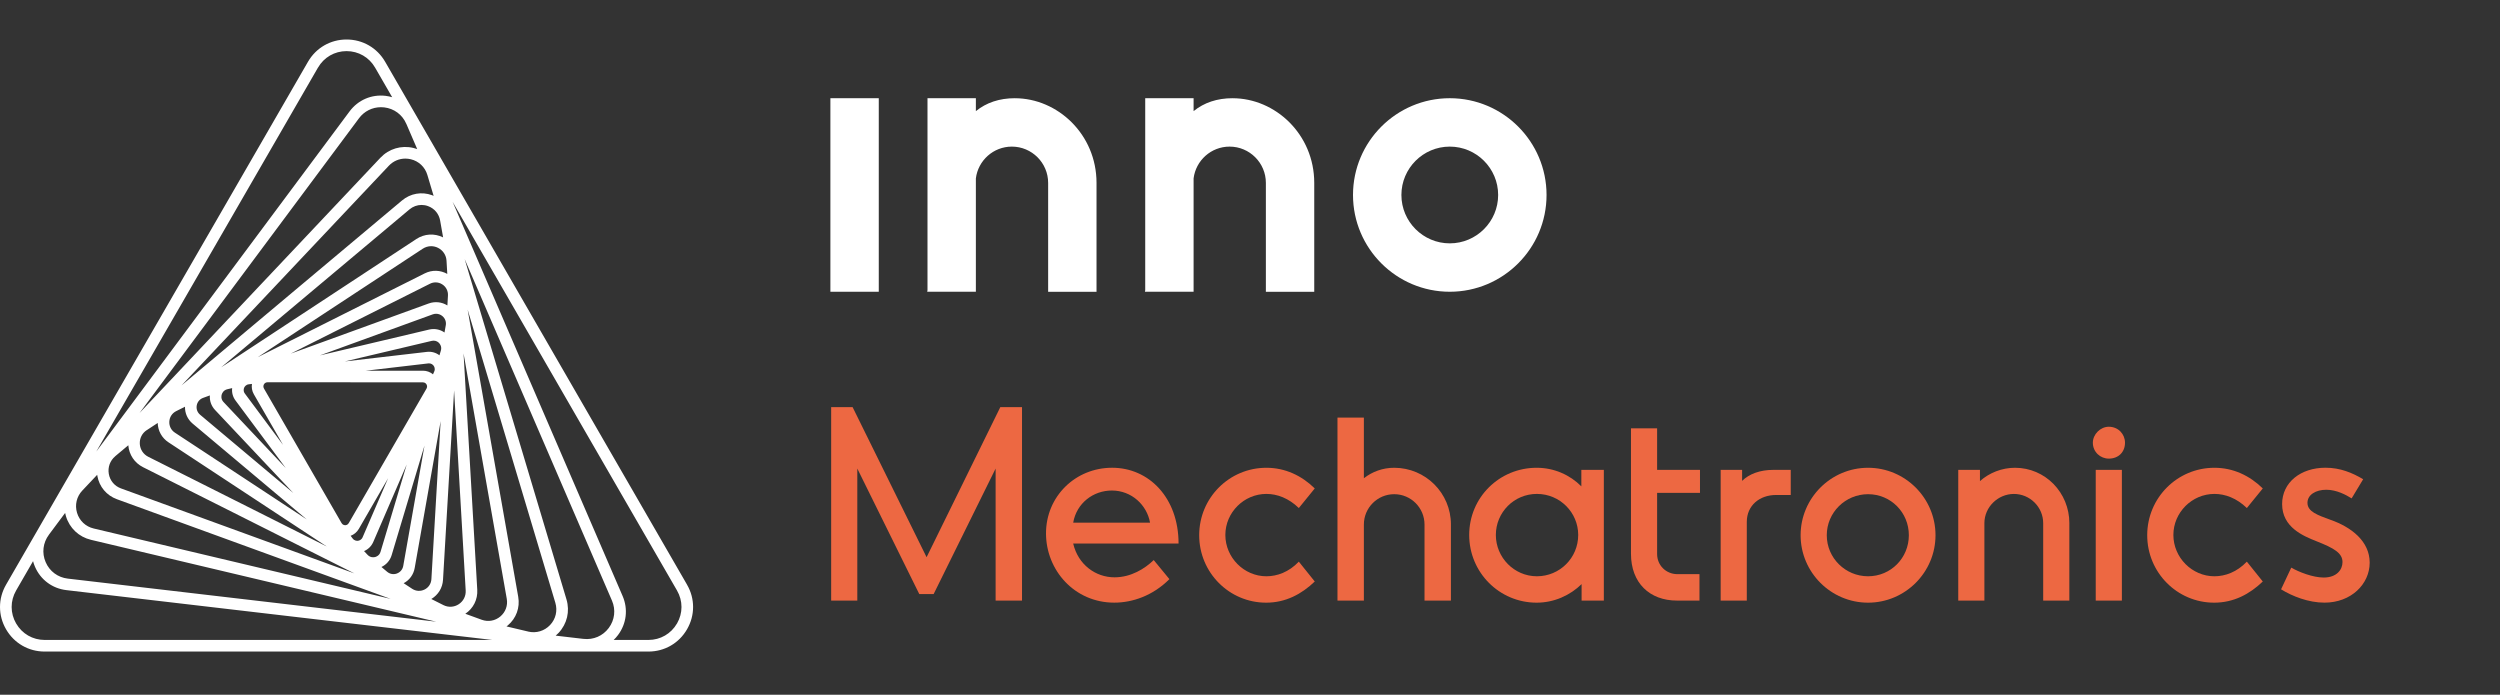 <svg width="1076" height="299" viewBox="0 0 1076 299" fill="none" xmlns="http://www.w3.org/2000/svg">
<rect x="0" y="0" width="1076" height="299" fill="#333333" stroke="none"/>
<path d="M439.872 258.49H428.512V201.67L401.842 255.68H395.652L368.982 201.67V258.49H357.732V175.23H366.962L398.802 239.82L430.532 175.23H439.872V258.49Z" fill="#ED6842"/>
<path d="M461.902 233.96C464.042 243.07 471.582 248.48 479.682 248.48C486.772 248.48 492.732 244.77 496.562 241.05L503.312 249.26C496.112 256.46 487.332 259.38 479.572 259.38C462.472 259.38 450.202 245.43 450.202 229.56C450.202 213.69 462.802 201.32 478.672 201.32C494.542 201.32 507.252 214.26 507.252 233.95H461.912L461.902 233.96ZM494.982 224.96C493.632 217.31 486.992 211.12 478.552 211.12C470.562 211.12 463.362 216.52 461.902 224.96H494.982Z" fill="#ED6842"/>
<path d="M544.932 259.39C529.072 259.39 516.132 246.45 516.132 230.36C516.132 214.27 529.072 201.33 545.052 201.33C553.152 201.33 560.242 204.71 565.872 210.22L559.012 218.66C554.622 214.39 549.672 212.58 545.062 212.58C535.382 212.58 527.392 220.57 527.392 230.25C527.392 239.93 535.382 248.03 545.062 248.03C549.672 248.03 554.742 246.23 559.012 241.73L565.872 250.28C560.252 255.68 553.382 259.39 544.942 259.39H544.932Z" fill="#ED6842"/>
<path d="M624.472 225.75V258.49H613.112V225.75C613.112 218.55 607.262 212.7 600.062 212.7C592.862 212.7 587.012 218.55 587.012 225.75V258.49H575.652V179.73H587.012V205.83C590.612 203.02 595.112 201.33 600.062 201.33C613.562 201.33 624.482 212.24 624.482 225.75H624.472Z" fill="#ED6842"/>
<path d="M690.292 258.49H680.722V251.4C675.772 256.24 668.902 259.39 661.372 259.39C645.282 259.39 632.342 246.34 632.342 230.25C632.342 214.16 645.282 201.33 661.372 201.33C668.912 201.33 675.662 204.37 680.612 209.32V202.23H690.292V258.49ZM679.262 230.25C679.262 220.57 671.382 212.58 661.482 212.58C651.582 212.58 643.812 220.57 643.812 230.25C643.812 239.93 651.692 248.03 661.482 248.03C671.272 248.03 679.262 240.15 679.262 230.25Z" fill="#ED6842"/>
<path d="M731.452 258.49H721.772C709.952 258.49 701.972 250.84 701.972 238.35V184.34H713.222V202.23H731.672V212.13H713.222V238.46C713.222 243.3 717.052 247.12 722.002 247.12H731.452V258.48V258.49Z" fill="#ED6842"/>
<path d="M770.722 213.04H764.422C757.332 213.04 751.822 217.54 751.822 224.63V258.5H740.572V202.24H749.802V206.97C752.842 203.93 757.682 202.24 763.082 202.24H770.732V213.04H770.722Z" fill="#ED6842"/>
<path d="M833.042 230.36C833.042 246.34 819.992 259.39 804.012 259.39C788.032 259.39 774.982 246.34 774.982 230.36C774.982 214.38 788.032 201.33 804.012 201.33C819.992 201.33 833.042 214.38 833.042 230.36ZM786.242 230.36C786.242 240.15 794.232 248.03 804.022 248.03C813.812 248.03 821.572 240.15 821.572 230.36C821.572 220.57 813.812 212.7 804.022 212.7C794.232 212.7 786.242 220.58 786.242 230.36Z" fill="#ED6842"/>
<path d="M890.642 225.19V258.49H879.392V225.19C879.392 218.21 873.652 212.59 866.792 212.59C859.932 212.59 854.082 218.22 854.082 225.19V258.49H842.832V202.23H852.172V207.07C856.222 203.47 861.622 201.33 867.252 201.33C880.302 201.33 890.652 212.02 890.652 225.18L890.642 225.19Z" fill="#ED6842"/>
<path d="M914.602 190.53C914.602 194.58 911.782 197.39 907.622 197.39C904.022 197.39 900.762 194.58 900.762 190.53C900.762 186.93 904.022 183.67 907.622 183.67C911.782 183.67 914.602 186.93 914.602 190.53ZM913.253 258.49H902.003V202.23H913.253V258.49Z" fill="#ED6842"/>
<path d="M952.962 259.39C937.102 259.39 924.162 246.45 924.162 230.36C924.162 214.27 937.102 201.33 953.082 201.33C961.182 201.33 968.272 204.71 973.902 210.22L967.042 218.66C962.652 214.39 957.702 212.58 953.092 212.58C943.422 212.58 935.422 220.57 935.422 230.25C935.422 239.93 943.412 248.03 953.092 248.03C957.702 248.03 962.772 246.23 967.042 241.73L973.902 250.28C968.282 255.68 961.412 259.39 952.972 259.39H952.962Z" fill="#ED6842"/>
<path d="M1017.09 206.29L1012.14 214.5C1009.78 213.04 1005.73 210.79 1001.23 210.79C996.732 210.79 993.132 212.93 993.132 216.41C993.132 220.24 997.522 221.7 1003.03 223.72C1012.03 226.87 1019.91 232.95 1019.91 242.17C1019.91 251.39 1011.92 259.38 1000.45 259.38C993.473 259.38 986.502 256.57 981.772 253.64L986.162 244.3C989.422 246.21 995.502 248.57 1000.11 248.57C1005.73 248.57 1008.21 245.19 1008.21 241.93C1008.21 238.1 1004.72 235.97 996.963 232.93C991.333 230.68 982.223 226.97 982.223 216.95C982.223 207.61 990.212 201.31 1000.9 201.31C1007.2 201.31 1012.38 203.45 1017.1 206.26L1017.09 206.29Z" fill="#ED6842"/>
<path d="M623.983 42.27C601.013 42.27 582.333 60.95 582.333 83.92C582.333 106.89 601.013 125.57 623.983 125.57C646.953 125.57 665.633 106.89 665.633 83.92C665.633 60.95 646.953 42.27 623.983 42.27ZM623.983 104.74C612.503 104.74 603.163 95.4 603.163 83.92C603.163 72.44 612.503 63.1 623.983 63.1C635.463 63.1 644.803 72.44 644.803 83.92C644.803 95.4 635.463 104.74 623.983 104.74Z" fill="white"/>
<path d="M378.222 42.27H357.402V125.57H378.222V42.27Z" fill="white"/>
<path d="M436.812 42.27C430.162 42.27 424.533 44.16 420.013 47.83V42.27H399.193V124.92L399.062 125.57H399.193H420.013V76.78C420.973 69.08 427.543 63.1 435.503 63.1C444.113 63.1 451.122 70.11 451.122 78.72V125.58H471.943V78.72C471.943 57.78 455.142 42.28 436.812 42.28V42.27Z" fill="white"/>
<path d="M530.522 42.27C523.872 42.27 518.242 44.16 513.722 47.83V42.27H492.902V124.92L492.772 125.57H492.902H513.722V76.78C514.682 69.08 521.252 63.1 529.212 63.1C537.822 63.1 544.832 70.11 544.832 78.72V125.58H565.652V78.72C565.652 57.78 548.852 42.28 530.522 42.28V42.27Z" fill="white"/>
<path d="M295.712 251.66L165.773 26.59C162.303 20.58 156.093 17 149.163 17C142.233 17 136.013 20.59 132.553 26.59L2.603 251.66C-0.868 257.67 -0.868 264.84 2.603 270.84C6.072 276.84 12.283 280.43 19.212 280.43H279.092C286.022 280.43 292.243 276.84 295.703 270.84C299.173 264.83 299.173 257.66 295.703 251.66H295.712ZM174.883 53.3L179.562 64.16C179.033 63.97 178.483 63.8 177.923 63.67C172.703 62.43 167.392 64.02 163.702 67.92L60.062 177.75L154.493 50.92C156.763 47.87 160.222 46.14 163.952 46.14C164.422 46.14 164.893 46.17 165.373 46.22C169.623 46.72 173.183 49.36 174.873 53.3H174.883ZM186.903 159.88L186.363 161.12C185.173 160.12 183.663 159.55 182.033 159.55H157.473L184.333 156.41C184.443 156.4 184.553 156.39 184.653 156.39C185.743 156.39 186.383 157.08 186.623 157.4C186.883 157.75 187.423 158.68 186.913 159.87L186.903 159.88ZM148.562 226.04C148.252 226.04 147.483 225.95 147.013 225.14L113.603 167.21C113.133 166.4 113.453 165.69 113.603 165.42C113.753 165.15 114.223 164.52 115.153 164.52L182.023 164.56C182.953 164.56 183.423 165.19 183.573 165.46C183.723 165.73 184.043 166.44 183.573 167.25L150.103 225.15C149.633 225.96 148.863 226.05 148.553 226.05L148.562 226.04ZM105.082 166.89C105.252 166.49 105.792 165.55 107.082 165.4L108.442 165.24C108.202 166.75 108.463 168.31 109.263 169.7L121.832 191.5L105.373 169.36C104.603 168.32 104.912 167.28 105.082 166.89ZM154.062 232.75C153.632 232.8 152.553 232.8 151.773 231.76L150.913 230.61C152.373 230.07 153.613 229.05 154.433 227.64L167.053 205.81L156.062 231.26C155.543 232.45 154.493 232.7 154.062 232.75ZM189.753 150.88L189.143 152.93C187.623 151.77 185.723 151.22 183.743 151.45L148.433 155.56L185.833 146.71C186.113 146.64 186.383 146.61 186.633 146.61C187.863 146.61 188.673 147.31 188.993 147.66C189.383 148.08 190.243 149.23 189.753 150.88ZM95.433 169.8C95.603 169.25 96.162 167.93 97.832 167.53L99.922 167.04C99.703 168.9 100.183 170.79 101.353 172.36L122.983 201.44L96.192 173.02C95.013 171.77 95.263 170.35 95.433 169.8ZM161.383 239.76C160.823 239.89 159.403 240.06 158.213 238.81L156.683 237.19C158.443 236.46 159.863 235.08 160.653 233.26L175.053 199.92L163.783 237.5C163.293 239.15 161.933 239.63 161.383 239.77V239.76ZM191.853 140.05L191.312 143.11C189.403 141.77 187.033 141.29 184.683 141.85L137.663 152.97L186.223 135.31C186.703 135.13 187.203 135.05 187.693 135.05C188.673 135.05 189.623 135.39 190.413 136.05C191.593 137.04 192.133 138.53 191.863 140.04L191.853 140.05ZM84.672 174.5C84.942 172.99 85.963 171.77 87.403 171.25L90.323 170.19C90.153 172.48 90.933 174.73 92.552 176.45L126.252 212.2L86.123 178.5C84.942 177.51 84.403 176.02 84.672 174.51V174.5ZM170.823 246.84C169.383 247.37 167.813 247.09 166.633 246.1L164.173 244.03C166.283 243.04 167.883 241.23 168.573 238.92L182.702 191.78L173.553 243.58C173.283 245.09 172.263 246.31 170.823 246.83V246.84ZM192.562 131.47C190.162 129.96 187.233 129.63 184.503 130.62L125.132 152.2L185.062 122.12C185.832 121.73 186.653 121.54 187.473 121.54C188.493 121.54 189.513 121.84 190.403 122.43C192.023 123.49 192.913 125.28 192.803 127.21L192.553 131.46L192.562 131.47ZM75.812 176.96L79.623 175.05C79.552 177.84 80.722 180.48 82.912 182.32L132.013 223.55L75.272 186.21C73.653 185.15 72.763 183.36 72.873 181.43C72.983 179.5 74.082 177.83 75.812 176.96ZM182.733 253.73C181.003 254.6 179.013 254.48 177.393 253.42L173.733 251.01C176.243 249.69 177.983 247.32 178.483 244.46L189.653 181.24L185.673 249.27C185.563 251.2 184.463 252.87 182.733 253.74V253.73ZM182.833 117.65L110.933 153.73L181.933 107.06C183.043 106.33 184.303 105.96 185.562 105.96C186.572 105.96 187.593 106.2 188.543 106.68C190.683 107.76 192.043 109.83 192.183 112.22L192.513 117.9C189.513 116.21 185.943 116.09 182.823 117.66L182.833 117.65ZM63.153 185.15L67.882 182.04C67.972 185.42 69.653 188.5 72.522 190.38L140.623 235.2L63.812 196.6C61.672 195.52 60.312 193.45 60.172 191.06C60.032 188.67 61.142 186.46 63.142 185.14L63.153 185.15ZM197.453 260.05C195.453 261.37 192.972 261.51 190.842 260.43L185.633 257.81C188.593 256.05 190.473 253.03 190.673 249.55L195.443 168.05L200.432 254.13C200.572 256.52 199.463 258.73 197.453 260.05ZM179.193 102.88L95.192 158.1L176.243 90.12C177.743 88.87 179.563 88.21 181.423 88.21C182.363 88.21 183.303 88.37 184.223 88.71C186.983 89.71 188.923 92.04 189.433 94.92L190.713 102.17C186.973 100.33 182.673 100.58 179.183 102.88H179.193ZM49.602 196.35L55.222 191.64C55.553 195.72 57.903 199.23 61.572 201.08L152.533 246.79L52.042 210.2C49.292 209.2 47.343 206.87 46.833 203.99C46.322 201.1 47.362 198.25 49.602 196.37V196.35ZM215.342 265.34C213.092 267.22 210.113 267.75 207.353 266.75L200.272 264.17C203.732 261.85 205.653 258.01 205.413 253.84L199.513 152.1L218.113 257.72C218.623 260.61 217.583 263.46 215.333 265.34H215.342ZM185.943 84.01C181.493 82.39 176.663 83.24 173.033 86.28L78.132 165.88L167.342 71.35C169.242 69.34 171.782 68.26 174.452 68.26C175.222 68.26 175.993 68.35 176.773 68.53C180.233 69.35 182.913 71.87 183.933 75.28L186.633 84.31C186.403 84.21 186.182 84.1 185.952 84.01H185.943ZM35.422 211.14L41.833 204.35C41.852 204.51 41.873 204.67 41.903 204.83C42.722 209.5 45.873 213.25 50.333 214.87L168.113 257.76L40.312 227.46C36.852 226.64 34.172 224.11 33.153 220.71C32.133 217.3 32.983 213.72 35.422 211.14ZM227.333 271.82L217.992 269.61C218.182 269.47 218.373 269.33 218.553 269.18C222.183 266.13 223.863 261.53 223.043 256.86L201.272 133.28L239.022 259.44C240.042 262.85 239.193 266.43 236.753 269.01C234.313 271.59 230.783 272.65 227.323 271.83L227.333 271.82ZM21.023 230.18L28.032 220.77C28.122 221.23 28.233 221.69 28.372 222.15C29.913 227.29 33.943 231.1 39.163 232.34L187.763 267.58L29.152 249.03C24.902 248.53 21.343 245.89 19.652 241.95C17.953 238.02 18.473 233.62 21.032 230.18H21.023ZM251.133 274.98L239.163 273.58C239.583 273.22 240.003 272.84 240.393 272.42C244.073 268.52 245.352 263.12 243.812 257.98L199.983 111.5L263.393 258.51C265.093 262.44 264.573 266.84 262.013 270.28C259.453 273.72 255.393 275.47 251.133 274.97V274.98ZM136.873 29.09C139.433 24.65 144.033 22 149.153 22C154.283 22 158.873 24.65 161.433 29.09L168.793 41.84C167.873 41.57 166.923 41.37 165.943 41.25C159.893 40.54 154.113 43.04 150.473 47.92L41.432 194.36L136.863 29.08L136.873 29.09ZM6.933 268.34C4.372 263.9 4.372 258.6 6.933 254.16L14.223 241.53C14.443 242.34 14.713 243.14 15.053 243.93C17.462 249.52 22.512 253.28 28.562 253.99L211.893 275.43H19.223C14.092 275.43 9.502 272.78 6.942 268.34H6.933ZM291.383 268.34C288.823 272.78 284.223 275.43 279.103 275.43H264.122C264.802 274.78 265.442 274.06 266.022 273.28C269.662 268.4 270.393 262.14 267.983 256.55L194.812 86.89L291.393 254.16C293.953 258.6 293.953 263.9 291.393 268.34H291.383Z" fill="white"/>
</svg>
